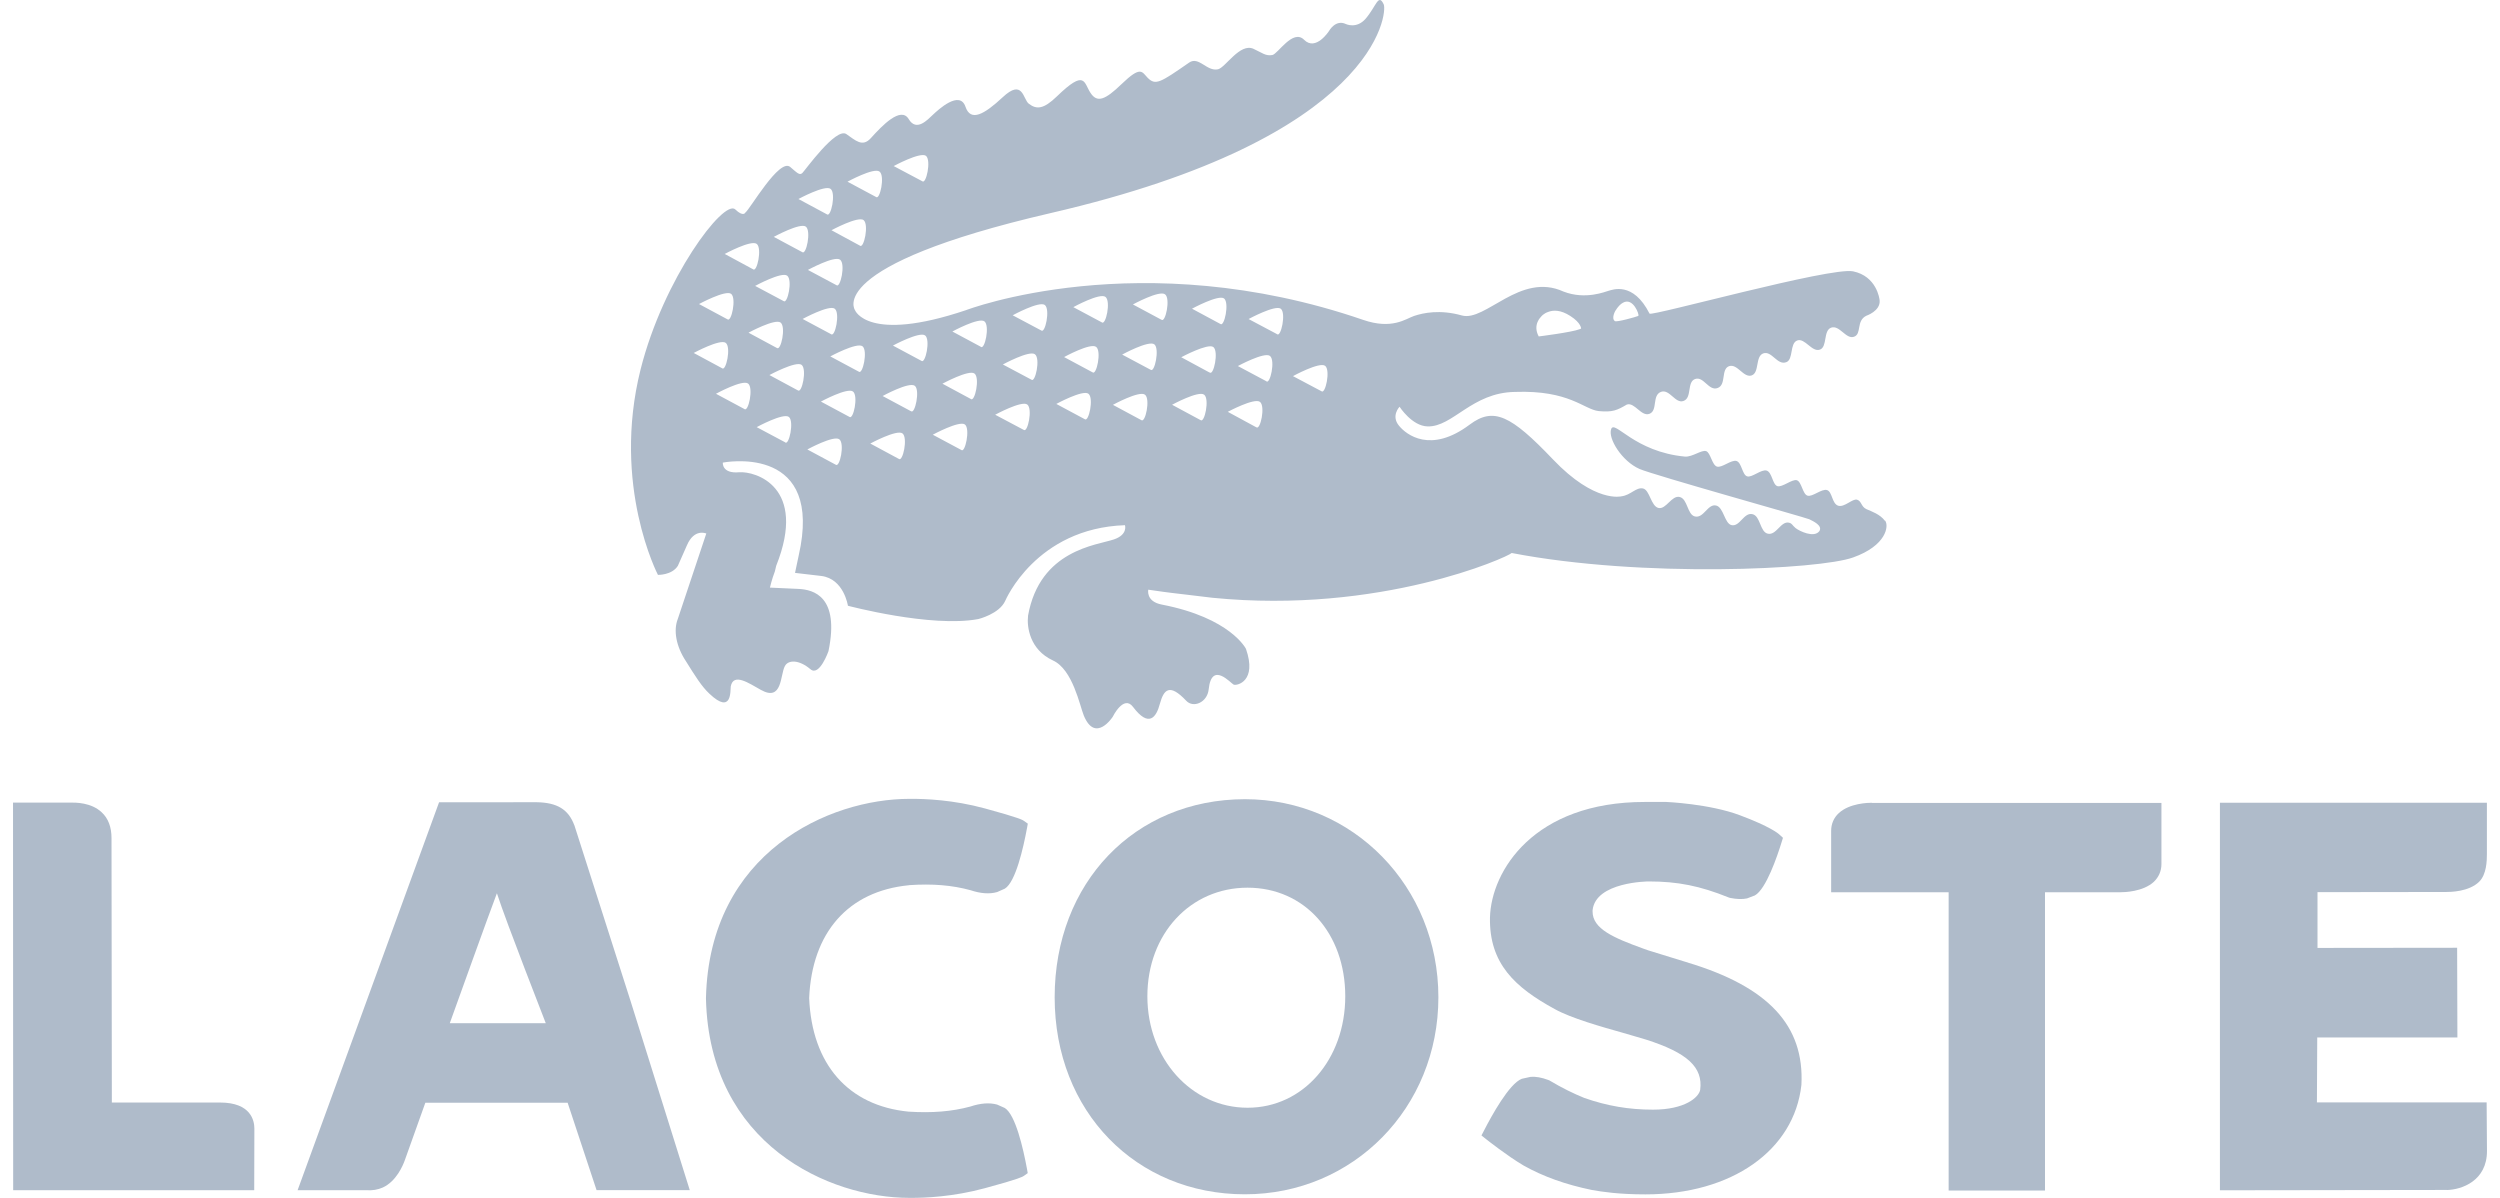 <svg width="96" height="46" viewBox="0 0 96 46" fill="none" xmlns="http://www.w3.org/2000/svg">
<g clip-path="url(#clip0_7301_43094)">
<path d="M72.378 19.995C72.188 19.745 71.88 19.643 71.668 19.55C71.461 19.451 71.49 19.247 71.315 19.189C71.138 19.132 70.827 19.496 70.586 19.419C70.344 19.34 70.363 18.886 70.16 18.819C69.954 18.755 69.596 19.093 69.408 19.033C69.221 18.978 69.183 18.499 68.999 18.441C68.818 18.387 68.437 18.726 68.25 18.668C68.063 18.604 68.05 18.141 67.841 18.071C67.635 18.007 67.27 18.355 67.089 18.291C66.902 18.234 66.883 17.77 66.686 17.703C66.486 17.639 66.118 17.978 65.931 17.917C65.74 17.857 65.686 17.38 65.515 17.323C65.337 17.268 64.992 17.55 64.709 17.534C62.751 17.352 62.003 16.108 61.869 16.476C61.739 16.834 62.279 17.709 62.955 18.007C63.494 18.243 69.326 19.87 69.478 19.94C69.627 20.014 69.995 20.18 69.865 20.394C69.662 20.669 69.094 20.394 68.948 20.276C68.802 20.154 68.834 20.11 68.698 20.071C68.383 19.998 68.212 20.57 67.882 20.493C67.581 20.426 67.603 19.816 67.298 19.745C66.962 19.662 66.81 20.241 66.489 20.164C66.223 20.103 66.188 19.483 65.902 19.413C65.575 19.333 65.426 19.912 65.084 19.832C64.788 19.761 64.808 19.157 64.5 19.084C64.192 19.01 63.979 19.57 63.687 19.506C63.395 19.439 63.354 18.819 63.094 18.758C62.831 18.697 62.621 19.014 62.266 19.058C62.266 19.058 61.247 19.336 59.632 17.639C58.017 15.945 57.354 15.616 56.434 16.306C54.933 17.431 54 16.687 53.727 16.354C53.401 15.971 53.743 15.619 53.743 15.619C53.743 15.619 54.219 16.361 54.819 16.374C55.787 16.402 56.516 15.073 58.173 15.05C60.273 14.974 60.819 15.725 61.393 15.786C61.926 15.837 62.104 15.75 62.469 15.536C62.767 15.431 63.024 16.009 63.338 15.891C63.668 15.766 63.427 15.181 63.783 15.047C64.116 14.929 64.332 15.514 64.649 15.396C64.982 15.274 64.769 14.673 65.09 14.555C65.42 14.434 65.613 15.028 65.956 14.9C66.299 14.776 66.077 14.184 66.391 14.063C66.715 13.945 66.949 14.526 67.267 14.415C67.568 14.306 67.397 13.686 67.708 13.571C68.034 13.453 68.244 14.037 68.59 13.909C68.875 13.81 68.717 13.187 69.012 13.075C69.307 12.963 69.58 13.542 69.888 13.424C70.176 13.315 70.008 12.698 70.313 12.583C70.636 12.465 70.887 13.043 71.195 12.931C71.499 12.823 71.268 12.324 71.664 12.126C71.664 12.126 72.213 11.944 72.178 11.538C72.175 11.471 72.061 10.605 71.157 10.419C70.287 10.244 63.43 12.155 63.342 12.043C62.71 10.787 61.901 11.135 61.777 11.164C61.65 11.196 60.886 11.525 60.038 11.196C58.373 10.435 57.043 12.369 56.133 12.113C55.292 11.877 54.651 12.014 54.298 12.133C53.975 12.244 53.455 12.666 52.344 12.283C43.78 9.339 37.088 11.912 37.088 11.912C33.315 13.181 32.833 11.912 32.833 11.912C32.833 11.912 31.592 10.212 40.334 8.185C52.906 5.284 53.283 0.47 53.134 0.167C52.928 -0.274 52.848 0.247 52.436 0.723C52.09 1.119 51.684 0.924 51.684 0.924C51.287 0.732 51.037 1.186 51.037 1.186C51.037 1.186 50.529 1.982 50.078 1.528C49.647 1.094 49.072 2.075 48.857 2.113C48.6 2.158 48.476 2.033 48.13 1.873C47.613 1.643 47.061 2.589 46.775 2.66C46.341 2.759 46.036 2.145 45.661 2.404C44.545 3.181 44.37 3.289 44.069 2.986C43.847 2.759 43.815 2.509 43.069 3.228C42.435 3.842 42.13 3.957 41.876 3.567C41.613 3.174 41.683 2.64 40.591 3.695C40.071 4.2 39.804 4.21 39.506 3.983C39.281 3.813 39.284 3.002 38.5 3.737C37.789 4.398 37.275 4.686 37.075 4.101C36.853 3.443 36.019 4.222 35.825 4.405C35.625 4.59 35.194 5.076 34.895 4.574C34.594 4.069 33.874 4.823 33.445 5.299C33.115 5.67 32.849 5.386 32.5 5.149C32.103 4.874 30.916 6.543 30.809 6.645C30.701 6.741 30.618 6.645 30.345 6.412C29.927 6.054 28.8 8.038 28.619 8.166C28.619 8.166 28.543 8.339 28.235 8.042C27.797 7.623 25.475 10.701 24.599 14.184C23.479 18.649 25.265 22.075 25.265 22.075C25.265 22.075 25.802 22.091 26.03 21.727L26.379 20.938C26.662 20.279 27.122 20.487 27.122 20.487L26.027 23.769C25.856 24.201 25.957 24.814 26.341 25.393C26.703 25.974 26.95 26.367 27.239 26.636C28.128 27.48 28.039 26.483 28.061 26.358C28.166 25.824 28.753 26.233 29.213 26.489C30.05 26.962 29.955 25.917 30.139 25.578C30.266 25.335 30.679 25.322 31.123 25.7C31.469 25.99 31.814 25.003 31.814 25.003C32.249 22.893 31.231 22.647 30.679 22.615L29.565 22.564C29.565 22.564 29.638 22.245 29.755 21.941L29.806 21.727C31.021 18.675 28.991 18.087 28.381 18.135C27.712 18.195 27.756 17.764 27.756 17.764C27.756 17.764 31.431 17.035 30.745 20.96C30.745 20.96 30.609 21.644 30.529 21.999L31.538 22.117C32.408 22.226 32.56 23.261 32.56 23.261C32.56 23.261 35.755 24.111 37.567 23.772C37.567 23.772 38.376 23.577 38.602 23.069C38.602 23.069 39.776 20.285 43.199 20.167C43.199 20.167 43.32 20.528 42.774 20.714C42.117 20.938 39.931 21.11 39.477 23.641V23.651C39.427 24.066 39.538 24.948 40.432 25.361C41.194 25.706 41.464 27.103 41.619 27.48C42.063 28.55 42.727 27.528 42.727 27.528C42.727 27.528 43.148 26.665 43.507 27.144C44.116 27.953 44.402 27.547 44.538 27.029C44.691 26.473 44.91 26.23 45.55 26.908C45.823 27.202 46.36 26.975 46.413 26.473C46.528 25.367 47.267 26.246 47.375 26.291C47.502 26.339 48.279 26.163 47.845 24.916C47.845 24.916 47.258 23.728 44.614 23.216C43.992 23.098 44.094 22.644 44.094 22.644L44.678 22.727C44.852 22.756 46.391 22.929 46.553 22.954C53.004 23.597 57.9 21.391 58.049 21.235C63.062 22.203 69.878 21.871 71.157 21.407C72.442 20.95 72.537 20.196 72.391 19.995H72.378ZM62.028 11.938C62.133 11.768 62.231 11.672 62.323 11.624C62.713 11.401 62.961 12.101 62.913 12.126C62.913 12.126 62.901 12.129 62.897 12.133V12.136C62.837 12.165 62.085 12.379 62.012 12.331C61.863 12.225 62.028 11.938 62.028 11.938ZM59.179 12.158C59.179 12.158 59.274 12.033 59.464 11.973C59.648 11.906 59.927 11.893 60.299 12.133C60.724 12.404 60.714 12.618 60.714 12.618C60.702 12.625 60.683 12.631 60.66 12.641C60.353 12.762 59.087 12.919 59.087 12.919C58.839 12.462 59.182 12.158 59.182 12.158H59.179ZM35.556 5.983C35.768 6.15 35.565 7.099 35.413 6.958L34.318 6.377C34.318 6.377 35.337 5.824 35.556 5.983ZM33.775 6.591C33.991 6.75 33.788 7.706 33.636 7.562L32.544 6.977C32.544 6.977 33.556 6.424 33.772 6.587L33.775 6.591ZM33.16 8.451C33.376 8.614 33.173 9.569 33.02 9.432L31.929 8.841C31.929 8.841 32.944 8.291 33.163 8.451H33.16ZM32.119 10.95L31.024 10.365C31.024 10.365 32.043 9.809 32.259 9.972C32.478 10.135 32.268 11.087 32.119 10.95ZM31.913 12.832L30.821 12.248C30.821 12.248 31.837 11.695 32.053 11.854C32.268 12.014 32.068 12.967 31.913 12.832ZM31.894 7.252C32.11 7.415 31.907 8.364 31.754 8.23L30.66 7.642C30.66 7.642 31.678 7.089 31.894 7.252ZM30.945 8.703C31.158 8.866 30.958 9.815 30.805 9.681L29.714 9.096C29.714 9.096 30.729 8.54 30.945 8.703ZM28.997 10.979C28.997 10.979 30.015 10.423 30.228 10.586C30.444 10.749 30.241 11.698 30.088 11.56L28.997 10.979ZM29.834 13.363L28.743 12.775C28.743 12.775 29.758 12.225 29.974 12.385C30.19 12.548 29.987 13.497 29.831 13.36L29.834 13.363ZM29.057 9.365C29.273 9.525 29.07 10.477 28.918 10.34L27.829 9.752C27.829 9.752 28.841 9.202 29.057 9.365ZM28.073 11.282C28.289 11.442 28.086 12.401 27.931 12.26L26.842 11.675C26.842 11.675 27.858 11.126 28.073 11.282ZM26.636 13.555C26.636 13.555 27.651 13.005 27.867 13.165C28.086 13.325 27.877 14.28 27.728 14.14L26.636 13.552V13.555ZM28.584 15.706L27.493 15.121C27.493 15.121 28.508 14.565 28.727 14.728C28.943 14.891 28.737 15.843 28.584 15.706ZM30.149 16.984L29.057 16.402C29.057 16.402 30.076 15.846 30.291 16.009C30.504 16.169 30.298 17.128 30.149 16.987V16.984ZM30.637 14.99L29.546 14.402C29.546 14.402 30.564 13.852 30.78 14.009C30.996 14.172 30.793 15.124 30.64 14.99H30.637ZM32.091 17.844L31.002 17.259C31.002 17.259 32.014 16.706 32.23 16.869C32.446 17.032 32.246 17.978 32.091 17.844ZM32.614 16.006L31.523 15.421C31.523 15.421 32.538 14.871 32.754 15.034C32.969 15.194 32.77 16.147 32.614 16.006ZM32.976 14.271L31.884 13.686C31.884 13.686 32.9 13.136 33.119 13.296C33.334 13.459 33.128 14.408 32.976 14.271ZM34.512 17.62L33.42 17.032C33.42 17.032 34.435 16.482 34.654 16.642C34.873 16.805 34.667 17.761 34.512 17.62ZM34.984 15.792L33.893 15.207C33.893 15.207 34.908 14.651 35.127 14.814C35.34 14.971 35.133 15.926 34.984 15.789V15.792ZM35.381 13.855L34.289 13.27C34.289 13.27 35.305 12.721 35.524 12.88C35.739 13.043 35.533 13.993 35.381 13.855ZM36.913 17.278L35.819 16.693C35.819 16.693 36.837 16.14 37.053 16.3C37.266 16.466 37.059 17.419 36.913 17.278ZM37.282 15.322L36.19 14.734C36.19 14.734 37.209 14.181 37.421 14.344C37.637 14.507 37.434 15.456 37.278 15.322H37.282ZM37.662 13.315L36.571 12.73C36.571 12.73 37.586 12.177 37.802 12.34C38.018 12.507 37.815 13.456 37.659 13.318L37.662 13.315ZM39.306 16.505L38.215 15.926C38.215 15.926 39.23 15.373 39.446 15.533C39.664 15.693 39.462 16.645 39.309 16.505H39.306ZM39.604 14.578L38.51 13.996C38.51 13.996 39.525 13.443 39.741 13.603C39.963 13.766 39.753 14.721 39.604 14.578ZM39.982 12.689L38.887 12.107C38.887 12.107 39.906 11.551 40.121 11.711C40.337 11.877 40.134 12.829 39.982 12.689ZM41.654 16.096L40.562 15.511C40.562 15.511 41.578 14.958 41.794 15.118C42.013 15.281 41.806 16.23 41.654 16.096ZM41.952 14.296L40.861 13.711C40.861 13.711 41.879 13.152 42.092 13.321C42.308 13.478 42.105 14.437 41.952 14.296ZM42.311 12.379L41.216 11.794C41.216 11.794 42.235 11.234 42.45 11.401C42.666 11.564 42.463 12.513 42.308 12.379H42.311ZM43.824 16.131L42.736 15.546C42.736 15.546 43.751 14.99 43.967 15.156C44.183 15.316 43.98 16.268 43.824 16.131ZM44.186 14.2L43.091 13.616C43.091 13.616 44.11 13.059 44.326 13.222C44.538 13.385 44.335 14.335 44.186 14.197V14.2ZM44.595 12.276L43.504 11.691C43.504 11.691 44.522 11.135 44.738 11.302C44.957 11.461 44.751 12.417 44.599 12.276H44.595ZM46.099 16.131L45.008 15.543C45.008 15.543 46.023 14.99 46.239 15.156C46.455 15.316 46.255 16.268 46.099 16.131ZM46.448 14.306L45.36 13.718C45.36 13.718 46.376 13.171 46.591 13.325C46.807 13.488 46.604 14.443 46.452 14.303L46.448 14.306ZM46.861 12.439L45.773 11.854C45.773 11.854 46.788 11.302 47.004 11.461C47.216 11.624 47.013 12.577 46.861 12.439ZM48.238 16.406L47.147 15.814C47.147 15.814 48.165 15.268 48.381 15.431C48.6 15.591 48.397 16.543 48.241 16.406H48.238ZM48.625 14.638L47.534 14.056C47.534 14.056 48.552 13.504 48.765 13.667C48.984 13.833 48.771 14.782 48.625 14.641V14.638ZM49.041 12.832L47.946 12.251C47.946 12.251 48.965 11.698 49.18 11.854C49.396 12.014 49.187 12.967 49.041 12.832ZM50.742 15.022L49.65 14.443C49.65 14.443 50.665 13.887 50.884 14.047C51.1 14.21 50.894 15.162 50.742 15.022Z" fill="#AFBBCA"/>
<path d="M22.054 31.69C21.826 31.079 21.394 30.817 20.601 30.805C20.528 30.805 16.86 30.808 16.86 30.808L11.428 45.704H14.071C14.299 45.72 14.512 45.685 14.702 45.599C15.216 45.362 15.47 44.762 15.543 44.557C15.543 44.563 16.282 42.483 16.333 42.345C16.711 42.345 21.508 42.345 21.797 42.345C21.911 42.697 22.908 45.701 22.908 45.701H26.487L24.218 38.453L22.057 31.693M20.956 39.29C20.414 39.29 17.488 39.29 17.272 39.29C17.669 38.194 18.659 35.423 19.081 34.301C19.446 35.432 20.947 39.252 20.956 39.287V39.29Z" fill="#AFBBCA"/>
<path d="M47.803 30.689C43.571 30.696 40.499 33.895 40.499 38.296C40.499 42.697 43.637 45.861 47.803 45.861C51.969 45.861 55.234 42.54 55.234 38.296C55.234 34.052 51.969 30.689 47.803 30.689ZM47.908 42.537C45.75 42.537 44.059 40.658 44.059 38.258C44.059 35.857 45.712 34.087 47.905 34.087C50.097 34.087 51.658 35.841 51.658 38.258C51.658 40.674 50.047 42.537 47.908 42.537Z" fill="#AFBBCA"/>
<path d="M64.811 36.96L64.671 36.919C64.671 36.919 63.294 36.497 63.291 36.493L63.085 36.42C61.958 36.011 61.155 35.666 61.155 35.004V34.956C61.267 33.86 63.291 33.847 63.31 33.847C64.424 33.847 65.284 34.02 66.369 34.458L66.391 34.467L66.439 34.48C66.689 34.531 66.908 34.537 67.086 34.499L67.387 34.384C67.819 34.144 68.247 32.879 68.412 32.345L68.466 32.172L68.333 32.051C68.282 32 67.965 31.738 66.813 31.306C65.642 30.865 63.986 30.795 63.986 30.795H63.167C58.896 30.792 57.265 33.444 57.215 35.228C57.18 37.005 58.182 37.919 59.699 38.747C60.334 39.101 61.492 39.427 62.333 39.664C62.329 39.661 63.202 39.919 63.202 39.919C64.792 40.425 65.401 40.981 65.287 41.85C65.236 42.138 64.7 42.611 63.478 42.611C62.548 42.611 61.708 42.467 60.835 42.16C60.416 41.99 59.981 41.776 59.521 41.502L59.499 41.489L59.452 41.47C59.198 41.374 58.969 41.335 58.776 41.351L58.439 41.425C57.951 41.61 57.269 42.863 56.996 43.394L56.888 43.601L57.072 43.748C57.103 43.771 57.865 44.378 58.509 44.758C59.267 45.183 60.121 45.487 61.127 45.695C61.533 45.768 62.177 45.864 63.186 45.864C66.496 45.864 68.897 44.177 69.174 41.661C69.294 39.379 67.904 37.893 64.801 36.96H64.811Z" fill="#AFBBCA"/>
<path d="M71.883 30.826C71.747 30.826 71.023 30.839 70.608 31.226C70.418 31.401 70.316 31.638 70.316 31.906V34.262C70.316 34.262 74.304 34.262 74.828 34.262V45.716H78.528V34.262C79.019 34.262 81.434 34.262 81.434 34.262C81.571 34.262 82.291 34.246 82.707 33.862C82.894 33.683 82.999 33.45 82.999 33.182V30.833H71.88L71.883 30.826Z" fill="#AFBBCA"/>
<path d="M8.445 42.337H4.295C4.295 41.788 4.282 32.184 4.282 32.184C4.282 31.762 4.158 31.426 3.905 31.193C3.502 30.813 2.905 30.816 2.68 30.819H0.5L0.506 45.703H9.762L9.768 43.338C9.768 43.034 9.638 42.337 8.448 42.337H8.445Z" fill="#AFBBCA"/>
<path d="M34.908 33.99C35.806 33.929 36.561 33.99 37.272 34.185C37.653 34.313 37.999 34.339 38.291 34.255L38.586 34.124C39.001 33.869 39.296 32.558 39.436 31.804L39.468 31.628L39.316 31.52C39.277 31.491 39.16 31.408 37.821 31.044C36.599 30.711 35.514 30.673 34.978 30.676H34.918C31.856 30.676 27.242 32.712 27.109 38.321V38.353C27.242 43.962 31.852 45.998 34.918 45.998H34.975C35.511 46.001 36.596 45.959 37.818 45.627C39.157 45.266 39.277 45.183 39.316 45.154L39.465 45.048L39.433 44.869C39.293 44.112 38.998 42.805 38.583 42.546L38.287 42.415C37.995 42.335 37.65 42.361 37.259 42.492C36.552 42.683 35.797 42.744 34.889 42.687C32.57 42.46 31.177 40.868 31.072 38.327C31.177 35.809 32.57 34.22 34.902 33.993L34.908 33.99Z" fill="#AFBBCA"/>
<path d="M93.958 45.697C94.529 45.684 95.5 45.346 95.5 44.201L95.487 42.332H88.97C88.97 42.332 88.982 40.194 88.982 39.839H94.364L94.354 36.394C94.354 36.394 89.525 36.4 88.992 36.4C88.992 35.994 88.992 34.668 88.992 34.259C89.525 34.259 93.932 34.252 93.932 34.252C94.069 34.252 94.805 34.252 95.205 33.853C95.484 33.572 95.497 33.057 95.497 32.792V30.826H85.245V45.707L93.961 45.694L93.958 45.697Z" fill="#AFBBCA"/>
</g>
<defs>
<clipPath id="clip0_7301_43094">
<rect width="95" height="46" fill="white" transform="translate(0.5)"/>
</clipPath>
</defs>
</svg>
